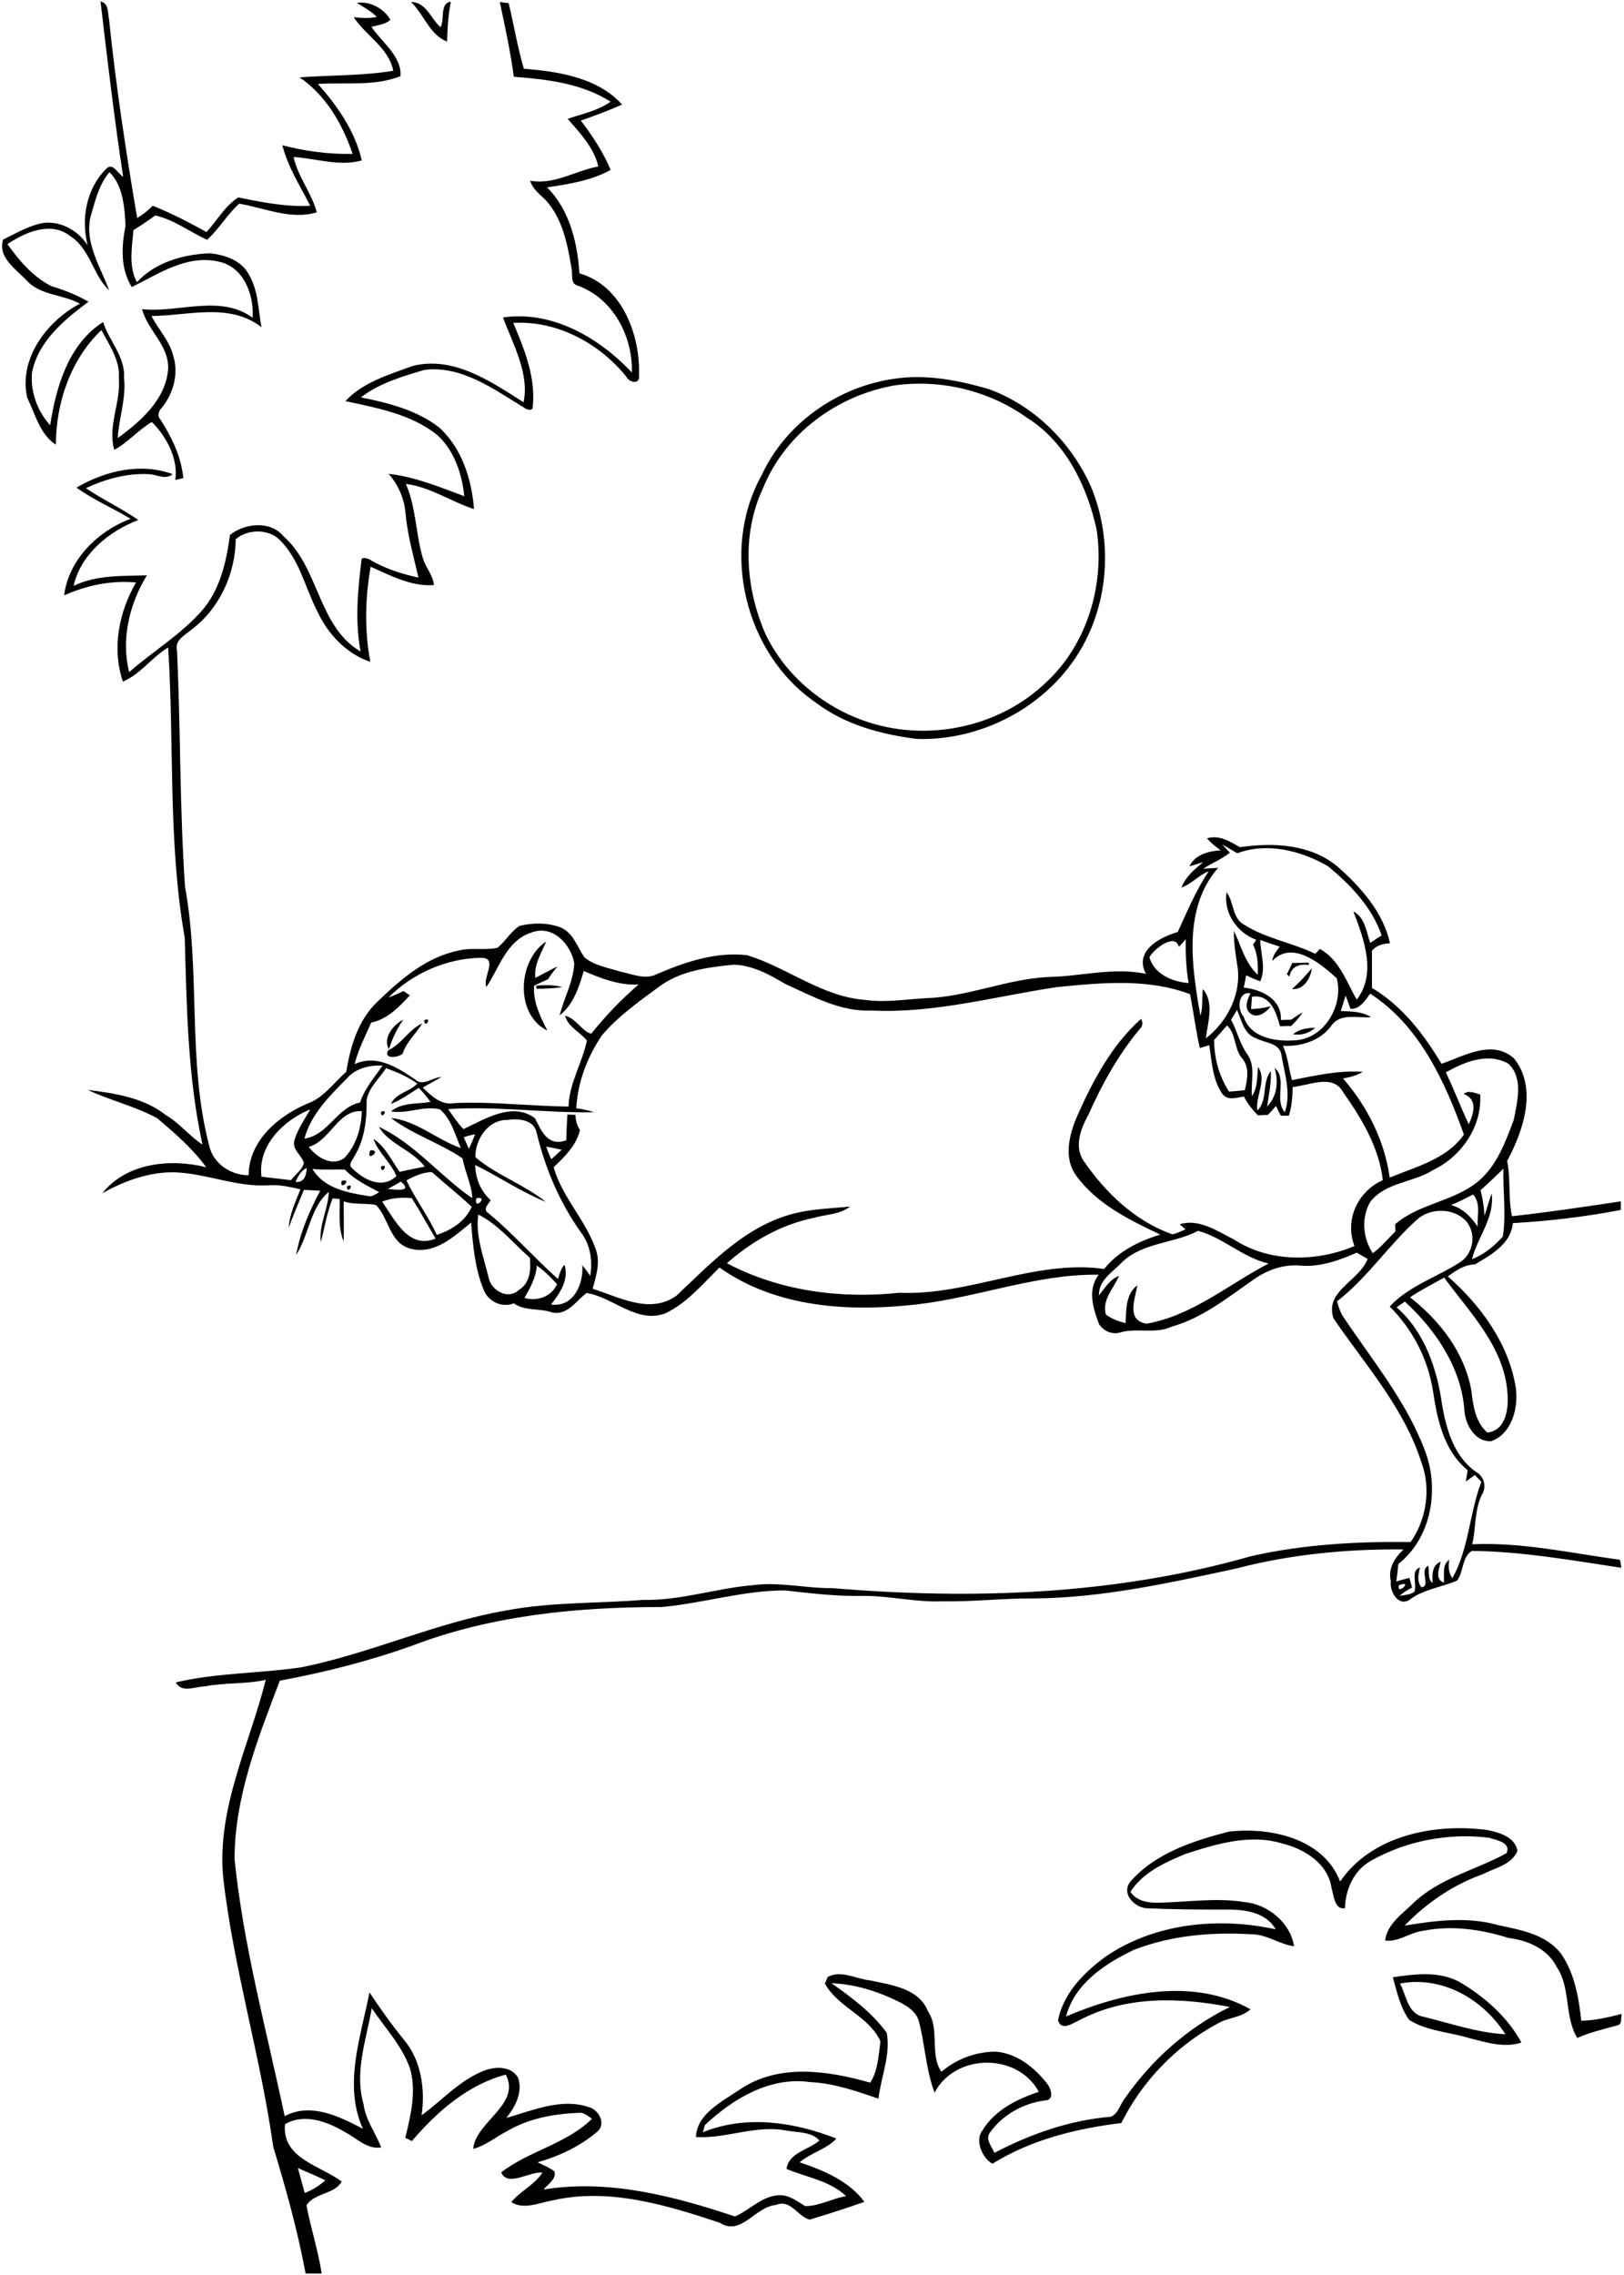 <?xml version="1.0" encoding="utf-8"?>
<!-- Generator: Adobe Illustrator 21.0.2, SVG Export Plug-In . SVG Version: 6.00 Build 0)  -->
<svg version="1.2" baseProfile="tiny" id="Layer_1" xmlns="http://www.w3.org/2000/svg" xmlns:xlink="http://www.w3.org/1999/xlink"
	 x="0px" y="0px" viewBox="0 0 567 794" overflow="scroll" xml:space="preserve">
<path d="M488.8,692.3c2.2,4.1,2.7,10.6,8.2,11.6c9.5,2.3,18.8,5.6,28.6,6.1C517.8,697.8,503.6,689.5,488.8,692.3 M486.3,690.1
	c7.7-1.1,15.8-2.2,23,1.5c8.8,5.1,17,12.3,21.9,21.3c-6.1,2-12.4-0.1-18.4-1.6c-6.9-2.1-14.6-2.4-20.8-6.3
	C488.9,700.7,487.7,695.2,486.3,690.1 M121.1,414.1C124.1,412.5,121.3,417.4,121.1,414.1 M119.3,412.1
	C123.4,411.2,118.3,416.1,119.3,412.1 M133,407.2C136,405.7,133.1,410.5,133,407.2 M138.2,401.2
	C138.7,401.7,138.7,401.7,138.2,401.2 M129.3,401.5C133.8,401.2,127.4,406.1,129.3,401.5 M133,388.1
	C136,386.6,133.1,391.4,133,388.1 M451.5,361c2.1-1.9,5-2.2,7.7-2.3C457,360.7,454.3,361.4,451.5,361 M135.5,366.6
	c4.8-2.2,7.2-7.3,11.9-9.4c-2.1,3.6-5.5,6.4-6.8,10.5C139.1,369.2,133.8,369.8,135.5,366.6 M135.8,366.2c-2.3-3.8,1.5-8.6,5-10.3
	C138.6,359.1,136.9,362.5,135.8,366.2 M148.1,356.1C151.1,354.6,148.3,359.5,148.1,356.1 M187.2,344c3-0.2,6.1-0.3,9.1,0.5
	c-3,0.5-6,0.6-9,0.6L187.2,344 M451.1,345.2c2.5-2.2,4.7-4.7,6.9-7.2C457.6,341.5,455.1,345.6,451.1,345.2 M451.2,336.1
	c1.9,0,3.8-0.1,5.7-0.1l0.1,0.8c-3.3-0.5-6.2,0.5-6.8,4.1c-0.2-0.2-0.7-0.7-0.9-0.9C450,338.6,450.6,337.4,451.2,336.1 M191.1,359.7
	c-11.5-5.7-10.3-24.6-0.4-31.1c-1.7,4.1-4.3,8-3.8,12.7c2.6-1.3,5.1-2.7,7.7-4c-1.1,1.5-2.3,2.9-3.3,4.5c-1.6,0.7-3.2,1.5-4.8,2.2
	C186,349.6,188.6,354.8,191.1,359.7 M312.4,134.5c-20.1,3.5-38.3,16.8-46,35.9c-7.6,16.1-6.1,35.2,1,51.2
	c7.5,15.4,22.2,26.9,38.6,31.3c20.5,5.6,43.8,0.1,59.2-14.7c14.4-13.3,20.5-34.1,17.7-53.2c-3.3-15.3-10.8-30.8-24.5-39.3
	C345.2,136.3,328.5,132.3,312.4,134.5 M312.2,132.2c11.1-1.7,22.3,0.5,33,3.6c16,5.8,29,18.8,35.8,34.3c7,17.1,6.4,37.2-2.1,53.7
	C368,245.2,344,258.7,320,257.9c-12.5-1.6-25.1-5-35.2-12.7c-24.7-16.9-33.5-53.1-18.9-79.3C274.3,147.7,292.5,135,312.2,132.2
	 M104,756.7c0.8,2.9,1.6,5.8,2.4,8.7c2.7-1,5.1-2.6,7.2-4.4C110.4,759.4,107.2,758.1,104,756.7 M488.4,553.3
	C487.4,557.2,493.8,551.2,488.4,553.3 M492.3,452.8c10.4,8.1,19,19.2,21.4,32.5c0.6,5.2,1.4,11.1,5.6,14.7c6.6-0.7,7.5-8.7,7-14
	c-1.2-16-13.1-27.8-22.1-40.1C500.2,448.2,496.1,450.2,492.3,452.8 M187.4,441.7c-0.2,4.1-2.3,7.8-4.3,11.3
	c4.5,1.3,9.4-0.4,11.4-4.8C192.3,445.8,190,443.5,187.4,441.7 M418.3,429.6c-8.6,4.5-19.4,4-26.6,11c-3.2,3.4-8.2,6.2-8,11.5
	c2-2.5,3.8-5.6,7-6.8c-1.9,4.5-6,8.2-4.6,13.5c2,1.5,4.4,2.4,6.9,3c0.2-4.6,0-10.2,4.1-13.2c-0.8,4.8-4,12.2,3.2,13.4
	c16-2.8,28.6-13.7,42.6-21C433.8,438.9,427,431.9,418.3,429.6 M167,423.9c-1.1,7.1,1.8,14.7,3.5,21.6c0.7,4.8,6.8,8.4,10.7,4.7
	c3.9-2.4,4.2-7.1,3.8-11.2C179.2,433.9,174,427.4,167,423.9 M494.7,425.7c-9.9,8.9-17.3,20.3-27.9,28.5c0.5,1.8,1,3.5,2,5.1
	c10,15.1,22,29.4,28.5,46.5c5.4,13.5,2.7,30.7-9.1,40.1c-0.2,2-0.4,4-0.7,6.1c1.5-0.5,3.1-0.9,4.6-1.3c0.2,0.9,0.7,2.6,0.9,3.4
	c-1.6,0.8-3.1,1.7-4.3,2.9c1.8-0.3,3.6-0.4,5.1-1.4c1.1-2.7-1.5-7.5,2-8.5c-0.6,2.3-1.2,4.9,0.5,6.9c3.5-0.4-1-6,2.4-7.5
	c0.4,2-0.4,4.6,1.5,6c-0.2-2.7-0.3-6.3,2.8-7.4c-0.5,2.5-2.2,6,1.1,7.3c0.3-2.8-0.8-6.1,1.9-8c-0.3,2.2-0.4,4.5,1.1,6.4
	c5.8-10.4,5.9-22.6,10.1-33.6c-0.8-0.8-1.5-1.6-2.3-2.4c-1,0.8-2.1,1.5-3.1,2.3c0.2-1.4,0.4-2.7,0.6-4c-8.3-6.7-10.6-17.6-12.1-27.7
	c-1.8-11.2-7.1-21.4-15.1-29.4c6.7-7.2,16.4-10.2,24.5-15.4c4.8-3.1,5.9-10.1,2.1-14.5C507.4,421.5,499.3,421.5,494.7,425.7
	 M166.3,418.2C165.3,422.8,170.9,417.3,166.3,418.2 M133.4,419.4c4.4,6.2,9.2,16.8,18.7,12.9c-2.8-4.7-5.4-9.5-8.3-14.1
	C140.3,417.8,136.7,418.1,133.4,419.4 M506.6,420.6c4.1,1.1,7,4.1,9.3,7.5c-0.2-3.7,1.2-8.2-1.6-11.2
	C511.8,418.2,509.3,419.5,506.6,420.6 M135.4,415c2.4,0.1,9,1.3,4.6-2.6C138.5,413.3,136.9,414.1,135.4,415 M141.9,412
	c3.1,6.5,7.6,12.4,10.6,19c5.2-1.7,9.9-4.7,12.2-9.8c-4.5-4.2-9.3-8-13.9-12.1C147.7,409.1,144.6,410.5,141.9,412 M516.9,415.4
	c0.8,2.9,1.2,5.9,1.4,8.9c0.9-2.5,1.5-5.2,2.5-7.7c1.1,8.3-4.9,15.2-6.9,22.9c4.2-1.6,7.8-4.6,10.8-7.9c1.2-7.8,0-15.8,0.2-23.7
	C522.3,410.4,519.7,413,516.9,415.4 M109.1,408c3.9,6.7,12.2,8.3,19.2,9.4c1.5,0.5,2.8-0.6,4.1-1.3c-4.2-2.3-8.6-4.3-12-7.9
	C116.7,408.1,112.9,408.4,109.1,408 M103.2,412.5c3.1,0.4,3.8-2.5,3.9-4.9C105.1,408.6,104,410.6,103.2,412.5 M190.7,400.2
	c0.5,1.5,1.1,3,1.8,4.4c1.2-1.1,2.4-2.2,3.6-3.3C194.4,400.9,192.5,400.5,190.7,400.2 M161.9,396.9c0.6,1.4,1.2,2.7,1.8,4.1
	c0.8-1.7,1.5-3.4,2.2-5.1C164.5,396.1,163.2,396.5,161.9,396.9 M177,390.9c-6.6-0.1-11.2,6.9-11,13c7.4,6.3,17,9.5,24.6,15.6
	c-8.6-3.5-16.4-8.8-24.7-12.9c0.1,4.7,1.9,9.1,5.4,12.3c-0.8,1.4-2.9,3.2-0.8,4.5c8.6,7.1,16,15.6,24.3,23c0.6-1.8,1-3.6,2.3-5
	c1.6,5.3-1.6,9.9-4.7,13.9c7.8,1.1,11.4-7.1,10.9-13.7c1,1.2,1.9,2.4,2.8,3.7c0.8-5.3,0.1-10.8-3.3-15.2
	c-7.4-10.4-12.4-22.2-15.4-34.6C186.5,390.7,181,390.3,177,390.9 M107.8,400.3c2.8,3.6,8,7,12.4,3.9c4.1-4.3,6-10.5,6.1-16.4
	C117.9,387.4,115.4,398.1,107.8,400.3 M91.3,410.7c3.4,0.4,6.9,0.8,10.3,1.2c1.5-2,3.8-3.5,4.5-5.9c-0.6-2.8-4.3-4.7-3.3-8
	c1.1-3.9,3.6-7.3,5.5-10.8C99,391,89.9,399.8,91.3,410.7 M128,384c0.1,6.7-0.7,13.8-4.3,19.6c-0.5,1.2-2,2.5-1.1,3.8
	c4.1,4.2,10.6,7.9,15.8,3.1c-1.9-4.8-6.3-8.1-8-13c4.2,2.8,6.3,7.5,9.1,11.5c2.9-0.6,5.9-1.3,8.8-1.8c-4.3-5.8-12.6-7.9-16-13.9
	c12.6,5.9,21.3,17.2,32.6,24.9c-0.2-4.8-2.6-9.2-3.4-13.9c-7.8-5.3-17.5-8.4-25-14.1c9.1,1,16,7.6,24.4,10.5
	c-2-4.6-3.3-10.1-7.3-13.5c-5.7-1.4-11.4,1.7-17.1,0.7c3.8-3.2,9.2-2.5,13.8-3.3c-1.2-1.7-2.6-3.4-4.1-4.9c-3.1,2-6.2,4.2-9.7,5.6
	c1.7-3.8,6.5-4.2,9.2-7.1c-3.3-2.4-7.1-4-10.9-5.4C132.4,376.5,128.7,379.6,128,384 M121.2,376.3c-6,6.1-12.7,12.6-14.9,21.1
	c8.3-1.2,11.3-10.9,19.4-12.6c1.6-4.8,5-8.8,7.9-12.9C129.1,371.7,124.3,372.8,121.2,376.3 M504.8,374.3c2.9,6,5.2,12.2,8,18.1
	c1.8-3.8,3.2-8.7-1.8-10.6c1.8-1.4,3.9-0.3,5.8,0.2c0.6,11.3-6.5,21.6-16.5,26.4c-6.9,4.4-16.6,4.2-21.9,11.1
	c-3.2,5.5-2.6,12.7,0.9,17.9c3-2.2,5.3-5.1,7.9-7.6c0-0.6-0.1-1.9-0.1-2.5c8.4-7.3,20.5-7.9,29-15c6.5-5.4,9.5-13.7,12.4-21.4
	c1.2-6.3,3.5-14.5-1.8-19.6C519.7,367.2,511.2,370.6,504.8,374.3 M428.4,357.9c-1.5,1.7-3,3.4-4.5,5.1c0,6.4,1.8,12.7,5.2,18
	c1.8-0.1,3.7-0.3,5.5-0.5c0.9-3.7,1.8-8-1-11.2C430.8,366,431.7,361,428.4,357.9 M429.8,355.9c2.1,3.8,3,8.2,5.5,11.8
	c3.3,4.3,1.3,9.9,1.8,14.9c2-3,1.8-6.7,2.1-10.2c3.3,4.4-1,10.2-0.2,15.2c3.7-3.6,1.5-9.8,4.7-13.8c0.2,4.2-0.7,8.3-1.3,12.4
	c3.6-3.7,4-8.8,2.6-13.5c4.6,3.9-0.3,11.1,3.6,15.5c2.3-6.9-0.2-13.7-1.3-20.5c-1-3.8-5.8-3.7-8.7-5.3c-4.3-1.4-5.1-6.3-6.7-9.9
	C431.2,353.7,430.5,354.8,429.8,355.9 M471.5,352.1c-0.5-1.5-1.1-3.1-1.7-4.6c-0.6,1.8-1.1,3.6-1.7,5.4c3.6,0.1,7.4,0.1,10.6,2.1
	c-4.6,0.5-10.6-1.6-13.8,2.9c-3.8,5.3-10.7,7.5-17,7.1c1.8,3.8,2,8,3.2,12c8.1-1.6,16.3-3.5,24.7-2.9c-2.1,1.3-4.5,1.9-6.9,2.3
	c8.5,9.8,14.5,21.7,16.3,34.6c9.2-3.8,19.9-6.4,25.9-15c-6.6-18.6-15.6-38.1-32.7-49.2C476.6,349.2,474.8,352.3,471.5,352.1
	 M230.2,344.3c-7,5.2-14.3,10.3-20,17c-5.1,7.5-8.5,16.3-9,25.5c2.1,0.3,4.2,0.7,6.2,1.4c-17,0.3-33.9-2.2-50.9-1.1
	c1.6,2.4,3.3,4.9,5.3,7c7.5-3.5,17.1-9.7,25-3.8c2.3,4.6,4.5,10,10.9,7.7c0.1-3,0.2-6,0.4-9c0.7,0,2.1,0.1,2.8,0.1
	c0.1,1.9,0.5,3.7,1.6,5.3c-1.3,5.4-5.3,9.3-9.2,13c2.9,10.3,10.9,18.1,14.5,28.1c2,4.7,0.4,9.7-0.9,14.3c9.3,2.9,19.9,9,29.2,2.5
	c12.2-11.5,24.4-24.6,41.3-28.8c6.3-1.6,12.9-1.7,19.4-2.4c-3.6,2.9-8.5,2.7-12.8,4c-11.3,2.3-21.6,8.2-30.2,15.8
	c18.3,9.7,39.8,12.5,60.2,10.3c24.2,1.1,47.4-11.7,71.5-8.3c5-6.2,12.1-9.7,19.6-12c-10.8-5.1-22.2-10.7-29.3-20.5
	c-4.6-6.2-2.5-14.4,0.3-20.9c5.5-12.4,12.1-24.8,22.3-33.9c0.7,1.3,0.6,2.6-0.5,3.6c-7.5,9-13.2,19.3-17.9,29.9
	c-2.8,5-5.2,11.5-1.3,16.6c7.6,10.9,17.8,20.6,30.6,25.1c1.6-0.3,3.1-1.1,4.6-1.7c-0.7-0.6-1.3-1.2-2-1.8c6.7-2.1,13.1,2.4,18.9,5.3
	c12.4,8.1,28.8,7.9,42.1,2.3c-3.5-9.1,1.1-19.1,9.9-23c-1.3-11.3-7.3-21.4-13.8-30.6c-3.6-6.7-11.9-2.4-17.7-1.9
	c0,3.4-0.3,6.7-1.3,10c-0.7,0-2.1,0-2.8,0c-0.6-1.1-1.2-2.3-1.7-3.4c-0.9,1-1.8,2.1-2.8,3.1c-1.2,0.1-2.4,0.1-3.5,0.2
	c-1.9-2-3.7-4.1-4.9-6.6c-2.5,0.4-5.8,1.6-7.6-1c-3.4-5-3.6-11.2-4.5-16.9c-1.1,0.3-2.2,0.7-3.3,1c-1.4-6.2-2.2-12.6-3.4-18.8
	c-14.8-5.6-30.9-4-46.3-2.5c-21.6,3.2-43,9.3-65,8.2c-10.8,0.5-20.5-5-30.1-9.3c-5.5-3.3-11.4-6.5-17.9-6.7
	C247.1,337.6,237.7,338.8,230.2,344.3 M440,328.1c0.1,4.8,2.1,9.8,0,14.4c-1.7-0.6-3.3-1.3-4.9-2.1c-0.3,1.4-0.5,2.9-0.9,4.3
	c6.2,0.6,13.4,4,13,11.3c1.2,0,2.4-0.1,3.6-0.1c1.3-0.9,2.6-1.8,4-2.6c-1.1,1.8-2.5,3.3-4,4.8c-1.3,0-2.6,0-3.9,0.1
	c-1.3-4.8-3.4-11.4-9.8-10.3c-0.1,1.4-0.2,2.8-0.3,4.3c2.3-0.1,4.6-0.4,6.9-1c-1.6,2.1-4.8,4.6-7.3,2.4c-2.1-1.9-0.9-4.8,0.2-6.9
	c-4.3-0.9-4.8,5.7-2.4,8.1c2.3,7.4,11.1,8.8,17.8,8.3c10.4-0.4,17.2-12.3,14.7-21.7c-5.7-5.1-15.5-13.4-22.5-6c0.2-2,1.5-3.5,2.6-5
	C444.6,329.7,442.3,328.9,440,328.1 M401.3,334.1c1.6,5.8,7.9,8.6,13.7,9c-0.9-5-1.1-10.2-1-15.3c-0.8,0.9-1.6,1.8-2.4,2.7
	C410.3,325.4,402.9,331.2,401.3,334.1 M185.5,325.5c-8.7,2.8-11.1,12.2-15.7,19c-1.4-3.4,4.2-10.1-1.7-10.2
	c-12,0.1-24.1,5.4-32.5,13.9c1.8-0.7,3.6-1.5,5.3-2.3c0.5,0.4,1.6,1.1,2.2,1.5c-3.7,4-7.9,8.4-13.5,9.5c-2.1,4.8-4.5,9.4-5.8,14.5
	c7.7-3.5,14.9,1.1,21.2,5.4c2.7,2.5,6-0.8,9.1-0.9c-2.1,1.3-4.3,2.4-6.5,3.7c3.1,3,6.5,6.3,11.2,5.4c13.3-0.6,26.4,1.1,39.7,1.2
	c0.2-8.1,4.8-15.2,6.4-23c-2.3-3-6.6-4.7-7.6-8.7c3.8,0.9,5.8,5.4,9.1,6.3c5-6.2,10.5-12,16.6-17.2c-6.8,0.4-13.1-2.1-19.2-4.7
	c-1.6,5.6-3.6,11.7-8.4,15.5c1.5-6.1,4.8-11.8,5.1-18.2C199.3,329.5,192.9,322.6,185.5,325.5 M426.7,294.7c0.9,1,1.8,1.9,2.7,2.9
	c-2.8,2.3-6.3,3.6-9.3,5.6c1.7-0.1,3.4-0.2,5.2-0.3c-12.4,14.2-9.2,34.5-6.2,51.6c1-3,0.4-6.2,0.9-9.3c4,4.8,1.7,11.6,1,17.2
	c7.6-5.8,12.6-15.8,11-25.4c-0.6-4-1.3-8-1.2-12.1c2.5,5.2,3.9,11.2,8.3,15.3c0.2-3.6,0-7.2-1.6-10.5c0.3-0.4,0.8-1.3,1.1-1.7
	c-6.8-2.5-11.4-9.3-10.4-16.6c2.7,3.4,1.9,9,6.1,11.3c7.7,4.9,16.9,6.3,24.9,10.2c0.4-0.4,1.2-1.3,1.6-1.7c6.9,3.7,9.5,12,12.9,17.7
	c7-9.1,2.5-21.2-1.2-30.8c4.1,2.1,4.5,7.1,5.9,11c1.3-0.9,2.6-1.8,4-2.6c-3.4-9.9-10.9-17.7-18.8-24.2c-9.3-5.4-21.2-8.4-31.6-4.5
	C430.2,296.8,428.5,295.7,426.7,294.7 M174.5,0.7c0.8,0.1,2.4,0.3,3.1,0.4c1.8,7.6,3.1,15.4,5.3,22.9c11.9,0.9,25.9,3.1,34.3,12.5
	c-4.7,2.1-9.6,3.9-14.4,5.6c4.1,5.4,7.8,11,10.4,17.2c-6.6,3.7-14.7,5-22.2,6.1c7.9,7.9,10.6,19.3,11.3,30
	c14.9,4.3,21.3,21.5,20.8,35.7c0.4,3.2-3.4,2.5-4.4,0.4c-9.4-11.7-24.3-19.7-39.5-18.8c3.9,9.2,7.9,19.1,6.8,29.2
	c0.1,1.8-2.2,1.1-3,0.4c-10.5-6.4-21.8-14.8-34.8-13.2c-7.7,2.3-15.7,4.6-22.2,9.6c9.5,1.9,19.4,4.4,27.2,10.4
	c8,7.1,11.5,18.2,12.3,28.6c-8-2.6-15.2-7.7-23.8-8.8c3.6,8.2,3.4,17.3,5.9,25.8c0.9,3.3,3.6,6,3.9,9.5c-7.9,0.6-15.1-3.3-22.1-6.4
	c-1.9,10.9-2.2,22.3-0.1,33.2c-8.4-2.8-14.9-9.8-18.5-17.6c-4.3-8.3-6.2-18.1-13.1-24.9c-4-4.1-11.4-3.8-15.4-0.3
	c-0.1,12.1-5.7,24.3-15.5,31.6c-2.3,2-5.9,3.6-5,7.3c1.3,27.4,0.9,55,2.8,82.4c5.5,30,0.7,61,8.5,90.6c1.5,6.2,7.6,10.1,13.7,10.1
	c0.1-12,10.2-20.6,20.5-25c5.7-2,9.2-7.3,13.6-11.1c1.4-8.8,4.1-18,10.8-24.4c8.1-7.8,17-15.6,28.3-17.9c4.5-1.2,9.2,0,13.7-1
	c2.8-2.3,4.6-5.6,7.6-7.6c4.6-1.2,9.7-1.2,14.2,0.4c4.6,1.8,6,6.8,8.5,10.5c3.6,3,8.5,3.7,12.9,5.1c4,0.8,8.3,2.8,12.2,0.9
	c9.9-4.3,20.8-8,31.8-6.7c14,4.3,26.1,14.5,41.2,15.6c7,1,14-0.2,21-0.6c14.6-0.4,28.4-6.7,42.9-7.4c11.4-0.2,22.8-3.5,34.1-1.1
	c-4.3-7.9,4.8-12.8,11.1-14.6c3.3-7.2,6.4-14.6,10.8-21.2c-3.5,1.4-6,4.4-9.5,5.7c1.4-3.8,4.6-6.4,7.6-8.9c-1.6,0.5-3.2,1-4.8,1.5
	c1.8-4.1,6.8-5.4,10.9-5.6c-1.7-1.2-3.4-2.6-4.8-4.2c4.3-1.3,8,1.1,11.5,3.1c11.5-1.7,24.5-1.1,33.9,6.6c8.2,7.2,16.1,16,18.5,26.9
	c-2.4,0.2-4.8,0.7-6.3,2.7c0,4.3,0,8.6,0,12.9c10.6,6.3,18.1,16.2,24.3,26.5c8-2.8,17.7-8.6,25.3-1.9c8.3,10.4,3.3,25.2-2.4,35.8
	c1.3,6.4,0.3,12.9,1.7,19.3c12.7-1.4,25.4-3.3,38-5.2c0,0.7,0,2.2,0,3c-12.5,2.4-25.1,3.9-37.7,4.6c-0.7,7.3-7.5,11-13.2,14.4
	c-3.7,0.1-6.6,2.1-9.5,4.2c11.5,10.1,21.2,23.4,23.7,38.7c1,7-1.2,16.1-8.5,18.8c-5.6,0.4-9-5.6-9.4-10.5c-1-15-10-28.3-20.8-38.2
	c-1,0.7-2,1.3-2.9,2c9.8,8.5,14.2,21.6,15.9,34.1c1.5,8.6,4.2,18,11.8,23.3c2.8,1.6,3.8,5,2.2,7.8c-2.8,5.4-2.1,11.7-3.5,17.5
	c17.4-0.8,34.5,3.1,51.6,5.4c0.1,0.7,0.4,2.1,0.5,2.8c-17.3-2.6-34.7-5.7-52.2-5.9c-3.6,2.2-2.8,7.3-5.2,10.4
	c-5.5,2.3-11.6,3-16.5,6.6c-4,2.7-7.1-2.9-6.6-6.4c-1.1-4.4,1.4-8.2,4.4-11.1c-19.7-0.2-39.5,1.7-58.6,6.7
	c-23.2,5-46.6,10.2-70.4,10.4c-10.7-0.1-21.3,1.2-32,1c-9.4,0.4-18.6-2-28-1.9c-9,0.2-18-0.9-27-1.9c-14.5,0-28.6,4.5-43,5.8
	c-29.6,0-59.6,2.9-87.4,13.6c-14.9,5.3-30.3,9.2-45.9,12.1c-7.6,20-15.8,40.6-15.8,62.3c3.1,30.4,11.2,59.9,17.5,89.7
	c9.1-4.9,19.1,0.1,27.3,4.4c-6.9-15.4-0.7-32.1,2.3-47.6c3.8,5.7,7.7,11.2,12,16.5c6.1,7.2,7.5,17.3,6.2,26.4
	c7.4-5.4,13.6-12.6,22.4-15.8c3.8-1.3,9-1.3,11.3,2.7c1.7,5.1-1,10.1-4.1,14c9.3-2.6,19-7,28.7-3.8c3.6,0.9,6.4,6.1,2.8,8.8
	c-5.9,5-13.2,8.4-20.6,10.5c2,1,4.1,1.8,5.9,3.2c0.7,2.7-2.3,4.4-3.8,6.3c22.7-3.7,45.5,2.3,66.8,9.4c5.2-2.2,9.4-7.2,15.4-7.4
	c3.5-0.2,6.3,2.1,9.1,3.8c5,0,9.5-2.7,14.3-3.5c-5.8-5.5-13.8-6.5-20.8-9.5c0.8-5.7,7.7-6.6,11.5-9.9c-2.6-3.1-7.8-2.8-11.7-3.5
	c-10.6-2-20.9,2.9-31.4,2.3c0.2-8.1,9.3-12.5,15.3-16.6c13.5-9.2,30.8-6.6,45.5-2.4c2.6-3.6,3-9.7,3.6-14.4
	c-3.9-8.8-14.8-11.8-19.4-20.2c0.3-0.6,0.8-1.8,1-2.3c4.7-2.5,9.8,0.7,14.7,1.2c7.4,1.6,17.1,2.7,20.3,10.8
	c4.2,6.3,0.5,15.2,4.7,21.1c5.3-4.5,12.2-7.1,19.2-7c7.4,0.7,13.5,5.7,17.8,11.3c1.3,1.7,2.5,5.6-0.8,5.7c-7.7,1-14.9,5-19.4,11.4
	c-1.5,2.3,0.8,4.7,1.7,6.9c12.6-6.6,26.3-11.4,40.6-12.6c2.6-1,3.2-4.1,4.7-6.1c9.4-13.6,22.1-25,36.9-32.2
	c-17.4-3.4-36.4-4-52.5,4.6c-2.3,1-6.4,4-7.5,0c1.9-9.4,9-16.6,16.5-22.1c17.1-11.8,39.6-14,59.5-9.6c-3.1-5.5-9.7-6.8-15.5-6.9
	c-10,0-20,0-30-0.5c-4.1-0.6-8.4-5.1-5.3-9.2c8.7-10,22-14.3,34.4-17.5c14.4-1.7,33.1,2.3,38.9,17.4c11-16.1,32.9-20.4,51.2-18
	c4.2,0.8,9.9,2.4,10.7,7.3c-2,4.9-7.8,5.9-12,8.1c-10.4,3.7-19.8,10.1-27.4,18c10.7-1.8,22-3.2,32.6-0.2c7.9,1.7,16.9,3.2,22.1,10.1
	c4.7,6.8,6.1,15.3,7,23.3c4.8-0.1,9.5-1.2,14.1-2.4c-0.4,1.2,0.3,3.7-1.5,4c-4.7,1.3-9.5,2.4-14,4.4c-4.6-7.5-2.2-17.4-7.2-24.8
	c-3.2-6.3-10.1-9.3-16.8-10.1c-9.6-3-19.8-4.5-29.8-2.5c-4.6,0.5-8.5,4-13.3,3.4c0.7-5.9,6.3-9.5,10.2-13.4
	c9.1-8.5,21.5-11.2,32.2-17.1c1.7-3.8-3.7-4.6-6.3-5.4c-14.1-1.7-28.9,1.1-41.3,8.2c-5.7,3.3-8.7,9.9-8.8,16.4
	c-3.7,0.7-3.9-4.5-4.7-7c-1.2-8.6-9.5-13.7-17.3-15.6c-11.3-3.4-23,0.2-33.8,3.7c-7.1,3-14.8,6.4-19.1,13.2c1.9,3,5.6,3.8,9,3.8
	c10.3-0.1,20.7-1.9,31-0.2c8.1,0.8,15.9,7.3,17.1,15.4c-5.2-0.7-9.7-4.3-15.1-4.2c-13.8-0.8-27.7,0.4-40.7,5.4
	c-10.1,4.8-20.8,11.8-23.8,23.3c19.9-8.5,44.5-13.7,64.4-2.5c-3.2,3-8,2.8-11.7,5.1c-14.3,7.7-26.2,20.1-33.4,34.6
	c-15.7,1.9-31.5,5.8-45,14.2c-3.4-1.8-6.3-8.1-3.5-11.6c4.3-7.1,12.1-11,19.7-13.5c-7.4-13.7-29.2-13.5-36.4,0.3
	c-3-7.9-3.3-16.5-5.4-24.6c-0.8-3.5-3.9-5.5-6.8-7c-7.4-3.7-15.5-6.3-23.8-6.6c7,4.9,14.2,10.3,19.3,17.3c1.4,7.7-2,15.4-2.9,23
	c-7.8-2.7-15.6-5.4-23.9-5.8c-13.9-2-26.9,5.8-36.7,15c-0.2,0.6-0.5,1.9-0.7,2.5c15.1-6.1,31.8-3.6,46.6,2.2c-3.1,3.6-9,5-12.8,8.3
	c8.3,2.8,17.2,6.5,22.6,13.8c-6.3,2.2-12.7,4.3-19.1,6.2c-4.2-1-6.6-7.3-11.8-5.1c-7.3,0.6-12.1,11-19.6,6.2
	c-18.6-6.2-38.7-12.3-58.4-7.8c-4.7,0.8-9.9,3.4-14.4,0.6c3.2-3.9,8.1-6,10.9-10.3c-4.6-0.5-12.2,5.2-14.4-0.1
	c9.7-7.5,22.8-9.9,31.7-18.7c-1.3-0.8-2.4-1.9-3.9-2.1c-8.9,0.3-17.9,1.8-25.7,6.4c-4,2-7.5,5.1-11.9,6.2
	c0.9-9.5,16.8-15.5,11.4-25.9c-13.3,3.5-24.1,13-32.8,23.2c-0.6-0.3-1.7-0.9-2.3-1.1c1.9-7.9,4-16.4,1.6-24.4
	c-2.8-7.9-8.7-14-13.3-20.9c-1.9,11-6.1,22.3-2.9,33.4c0.7,5.6,4.2,10.1,6.2,15.2c-4.9,0.8-8.4-3.1-12.4-5.2
	c-6.2-3.7-14.3-6.9-21.2-2.9c-1.1,12,12.3,14.4,19.8,20c-2.4,4.5-9.5,3.9-12.3,8.3c1.5,8,4.1,15.8,5.3,23.8c-1.9,0-3.7,0-5.6,0
	c-2.8-15-6.9-29.7-11.3-44.2c-4.4-31.4-13.7-61.8-17.4-93.3c-2.6-24.3,9-46.7,14.8-69.7c-7,1.6-14.2,0.9-21.3,2.3
	c-3.3,0-8.1,2.5-10.1-1.4c14.4-3.4,29.4-3.1,44-5.3c24.2-4.9,46.9-15.6,71.3-19.8c15.8-3,32-2.4,47.9-3.7c12.9,0.3,25.2-4,38-5.1
	c9.4-1.3,18.7,1.1,28,1c48.8,4.1,98.7,2.4,146-11.1c18.3-4.2,37.2-5.2,55.9-5c5.5-7.7,7.2-18.7,3.8-27.7c-6-19-19.6-34.1-30.7-50.3
	c-3.3-9.6,8.9-13,11.9-20.8c-1.3-0.7-2.6-1.5-3.8-2.2c-6.3,2.8-13.1,5.2-20.1,4.5c-5.7-0.4-11.3,1.6-15.9,4.9
	c-9,6.2-17.8,13.4-28.5,16.4c-5.7,2.7-12,0.4-17.9,2c-2.8,1-6.1-0.4-7.6-2.9c-2.1-5.6-4.1-11.9-0.1-17.2
	c-21.4-0.3-41.8,7.8-62.9,10.3c-23.7,2.8-49.5,1.4-69.5-12.8c-5.8,5.7-11.3,12.3-18.7,15.9c-10,4-18.4-5.6-27.7-7
	c-3.6,2.6-6.6,7.9-12,6.8c-4.4-1.6-9.5-0.4-13.4-3.2c-4.2,1.7-9.1-0.7-10.6-4.9c-3-7.3-3.7-15.5-4.3-23.3c-6,4.9-12.9,11.4-21.3,9.1
	c-7.2-2-7.4-10.6-11.9-15.2c-3.6-0.8-7.7,0-11.3-1.3c0,4.7,0.1,9.4,0,14c-2-4.7-1.3-9.9-1.4-14.8c-0.6-0.1-1.9-0.2-2.5-0.2
	c-1.9,4.9-2.8,10.2-4.1,15.3c-0.7-6.1,2.6-11.6,2.8-17.6c-6.5,5.4-6.9,15.1-11.4,22c1.4-7.9,4.7-15.4,8.4-22.4
	c-1.9-0.1-3.8-0.2-5.7-0.3c-1.8,4.4-3.7,8.8-5.3,13.2c0.3-4.7,2.4-9.1,4.1-13.4c-3.6-0.8-7.3-1.7-11.1-1.4
	c-10.9,0.7-21.2-3.9-32-4.5c-9.2-0.4-18.1,2.8-26.1,7.3c8.5-10.7,23.8-12.2,36.3-9.1c-4.8-6.6-11-11.9-17.1-17.1
	c-7.7-4.2-16.4-6.2-24.3-9.9c9.5,1.2,19.6,2.7,27.3,8.8c4.8,2.8,8.2,7.3,12.8,10.3c-5.2-23.7-5.5-48-6.2-72.2
	c-5.9-33.4-3.6-67.5-5.8-101.3c-5.7,3.4-9.6,9.3-15.8,11.9c-3.9-11.5-1.4-24.3,4.6-34.6c-8.7-0.8-17.2,1-25.1,4.5
	c1.5-12.4,11.8-22.5,23.2-26.7c-6.2-3.8-13-6.6-18.9-10.9c10.1-5.9,22.4-8.8,33.6-4.7c-2.5,2.1-5.6,0.1-8.4,0
	c-7.5-0.4-15.1,1.7-21.9,4.9c5.9,4,12.4,7,18.3,11.1c-10.2,3.9-20.1,11.9-22.6,23c8-3.9,17-3.4,25.6-3.7c-6.1,9.9-9.1,22.4-6.2,33.8
	c8.2-7.2,17.7-12.9,25-21c6.7-7.4,8.9-17.4,10.2-26.9c5.2-4.1,14.1-5.1,18.7,0.5c12.5,11,12,31.5,26.9,40.2c-2-10.5-1-21.3,0.3-31.8
	c0-1.4,1.9-0.7,2.7-0.4c5.3,3.2,11.2,5.1,17.2,6.4c-1.7-7.4-3.8-14.7-4.5-22.3c-0.4-5.2-2.5-10-5.9-13.9c9.2,1,17.8,4.6,26.4,7.8
	c-0.8-7.8-3.5-16.1-9.6-21.5c-9.1-7.2-20.9-9.3-31.9-11.7c6.1-6.6,15.4-9.3,23.6-12.3c14.3-3.5,27.2,5.5,38.6,12.7
	c2.1-9.9-3.7-20.3-7.2-29.6c17.2-2.5,33.6,7.1,45,19.2c0.4-12.6-6.6-25.9-18.9-30.3c-2.8-0.7-1.6-4.2-2.2-6.3
	c-1.4-8.3-3.1-17.1-9-23.6c-2.1-2-4.5-3.8-5.4-6.7c8.5,1.5,15.7-3.5,23.8-5c-1.5-6.5-6.4-11.7-10.7-16.6c5.1-1.8,10.5-2.8,15-6
	c-10.1-6.4-22.1-7.8-33.8-8.7C178.2,17.9,176.3,9.2,174.5,0.7 M143.5,0.7c5.3,0,6.9,5.8,10.3,8.8c1.6-2.8-0.4-8.4,3.6-8.9
	c-0.9,4.6-1.2,9.2-1.3,13.9C150.1,12.3,148,5,143.5,0.7 M38.2,60.1c-3.8,4.5-5.1,10.5-6.7,16c-1.8,9,3.6,17.1,6.6,25.2
	c-5.6-5.1-6.6-14.5-13.6-18.9c-6.7-5.3-15.6-1.4-21.9,2.8c4.1,5.8,9,11.5,15.4,14.7c4.5,1.3,8.8,3.1,12.9,5.4
	c-8.4,6.3-17.5,13.7-19.7,24.6c-0.7,6.6,1.8,13.6,6.3,18.5c2.1-13.4,6.4-28.3,18.5-36c2.1,6.7,7.8,12.1,7.3,19.5
	c0.8,7.2-1.8,14-2.2,21c8.1-5.9,16.8-13.5,17.6-24.1c0.4-8.2-7.2-13.5-9.1-20.9c12.8,1.4,27.2-5.3,38.6,3
	c0.5-8.1-3.1-17.8-11.9-19.6c-11.2-2.5-20.9,4.3-30.3,8.9c-4-6.5-3.6-14.1-2.2-21.3C43.6,72.7,42.9,64.5,38.2,60.1 M35.1,0.5
	c3,0.6,2.5,4.2,3,6.5c2.4,23.2,5.9,46.2,9.8,69.1c2-1.2,3.8-2.6,5.4-4.3c6.5,2.6,12.7,5.8,18.8,9.2c3.7-4,6.4-9.1,11.1-12.1
	c8.3,1.7,16.7,3.4,25.1,2.9c-3.5-6.9-7.8-13.5-9.7-21.1c8,2.1,16.3,3.2,24.5,3c-3.5-10.4-9.3-20.4-18.5-26.7
	c10.9-0.8,21.9-0.5,32.7-2.3c-1.6-8.1-9.6-12.2-13.8-18.7c2.7,0.3,5.4,0.5,8.1-0.1c-2.1-2-4.6-3.4-7-4.9c4.5-0.7,9.5,2,11.7,5.9
	c-1.8,1.7-4.4,1.8-6.6,2.5c3.6,5.4,10.7,10.3,10.1,17.2c-9.1,3.6-19.2,2.1-28.8,2.7c6.8,7.7,13,16.5,15.3,26.7
	c-7.8,2.2-15.9-0.7-23.8-1.2c1.5,6.9,6.3,12.5,8.1,19.3c-9.1,2.8-18.3-1.6-27.1-3c-4.2,3.8-7,8.8-11.2,12.6
	c-6.1-2.8-11.5-7-18.1-8.5c-2.4,1.8-5,3.5-7.6,5.1c-0.5,6-1.8,12.6,1.2,18.2c6.4-7,16.2-9.7,25.4-10.1c5.1,0.5,10.9,2.4,13.5,7.1
	c3.5,5.6,3.4,12.4,4.6,18.7c-11.2-8.7-25.6-4-38.4-3.9c2.3,4.6,6.2,8.5,7.5,13.6c2.1,6.3,0.2,13.4-3.9,18.4
	c-1.1,1.1-1.7,2.8-0.5,4.1c4,6.3,7.3,13,8,20.5c-0.7,0.1-2.1,0.5-2.8,0.6c1.1-7.4-3.1-15.2-8.2-20.2c-4.5,2.6-8.3,7.1-13.1,9.7
	c-2.4-8.3,2.3-16.5,1.6-24.9c0.5-6.3-3.3-11.6-6.1-16.9c-10.8,10.4-15.8,25.2-15.9,40c-5.6-3.6-7.2-10.7-10-16.4
	c-3.1-13.5,6.9-26.8,18.4-32.8c-6-3.3-13.6-2.8-18.5-8c-3.7-4-10.3-8.1-8.3-14.4c4.6-2.2,9-4.9,14.1-5.8c6.1-0.7,12.1,2.7,15.4,7.8
	C28.2,76.3,30.2,65.8,37,59c2.3-2.6,4.2,1.7,6,2.7C39.9,41.4,37.5,21,35.1,0.5"/>
</svg>
